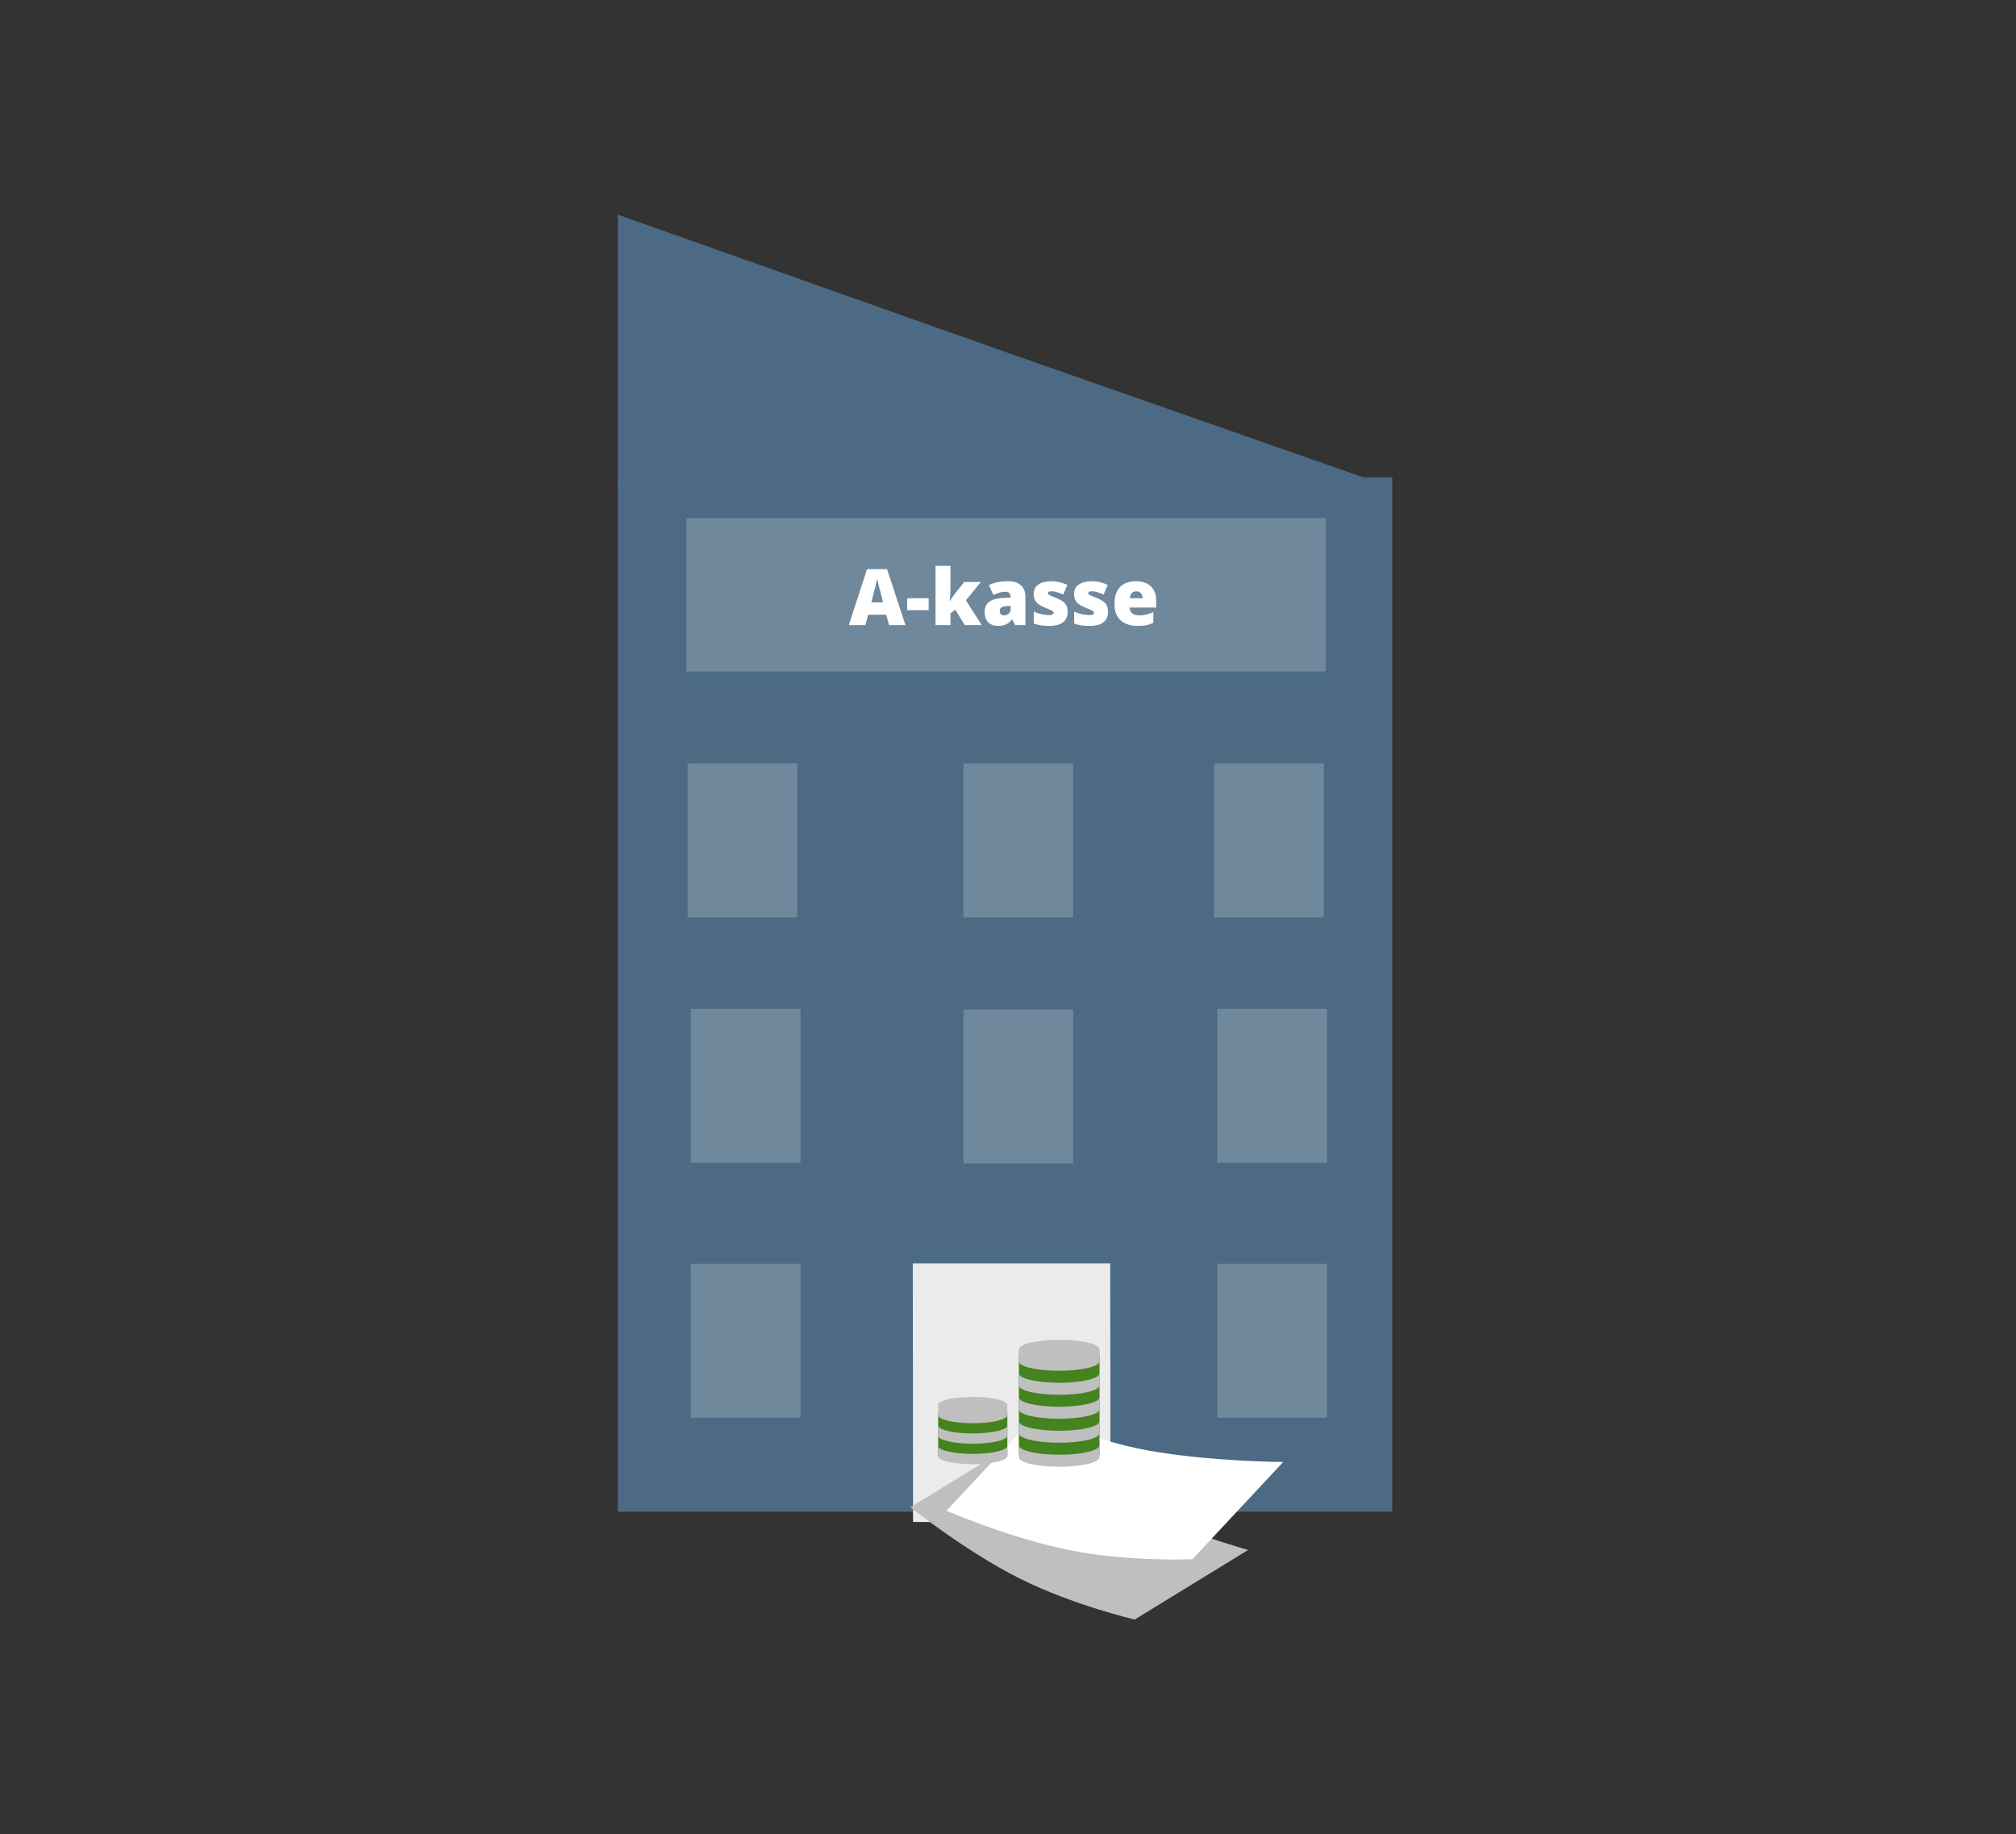 <svg width="310" height="282" viewBox="0 0 310 282" fill="none" xmlns="http://www.w3.org/2000/svg">
<rect x="0" y="0" width="310" height="282" fill="#333333" stroke="none"/>
<path d="M214.087 73.396H95V232.425H214.087V73.396Z" fill="#4C6A83"/>
<path d="M152.497 53.372L95 33V75.442L213.064 74.593L152.497 53.372Z" fill="#4C6A83"/>
<path d="M123.09 155.104H106.224V178.784H123.09V155.104Z" fill="#70889C"/>
<path d="M204.048 155.104H187.182V178.784H204.048V155.104Z" fill="#70889C"/>
<path d="M122.6 117.372H105.733V141.053H122.6V117.372Z" fill="#70889C"/>
<path d="M203.558 117.372H186.691V141.053H203.558V117.372Z" fill="#70889C"/>
<path d="M203.869 79.658H105.537V103.238H203.869V79.658Z" fill="#70889C"/>
<path d="M136.704 96.116L136.282 94.511H133.499L133.065 96.116H130.522L133.317 87.515H136.405L139.235 96.116H136.704ZM135.801 92.612L135.432 91.206C135.393 91.054 135.336 90.837 135.262 90.556C135.188 90.27 135.114 89.978 135.04 89.677C134.969 89.372 134.915 89.122 134.875 88.927C134.84 89.122 134.79 89.364 134.723 89.653C134.661 89.939 134.594 90.222 134.524 90.503C134.458 90.784 134.399 91.019 134.348 91.206L133.979 92.612H135.801ZM139.493 93.814V91.985H142.803V93.814H139.493ZM146.155 86.999V90.585C146.155 90.855 146.143 91.155 146.12 91.487C146.1 91.815 146.069 92.114 146.026 92.384H146.073C146.163 92.247 146.276 92.075 146.413 91.868C146.549 91.661 146.672 91.489 146.782 91.353L148.27 89.478H150.825L148.522 92.302L150.971 96.116H148.352L146.899 93.737L146.155 94.306V96.116H143.852V86.999H146.155ZM155.002 89.36C155.842 89.36 156.499 89.569 156.971 89.987C157.444 90.401 157.68 90.993 157.68 91.763V96.116H156.092L155.653 95.237H155.606C155.418 95.472 155.225 95.663 155.026 95.811C154.831 95.956 154.606 96.061 154.352 96.128C154.098 96.198 153.788 96.233 153.42 96.233C153.038 96.233 152.694 96.155 152.389 95.999C152.084 95.843 151.844 95.606 151.668 95.29C151.493 94.974 151.405 94.573 151.405 94.089C151.405 93.378 151.651 92.851 152.143 92.507C152.635 92.163 153.348 91.97 154.282 91.927L155.389 91.892V91.798C155.389 91.501 155.315 91.29 155.167 91.165C155.022 91.04 154.827 90.978 154.581 90.978C154.319 90.978 154.026 91.024 153.702 91.118C153.381 91.208 153.059 91.325 152.735 91.47L152.073 89.958C152.456 89.763 152.889 89.614 153.374 89.513C153.858 89.411 154.401 89.36 155.002 89.36ZM155.401 93.151L154.874 93.175C154.452 93.19 154.155 93.265 153.983 93.397C153.815 93.526 153.731 93.712 153.731 93.954C153.731 94.181 153.792 94.349 153.913 94.458C154.034 94.564 154.194 94.616 154.393 94.616C154.67 94.616 154.907 94.528 155.102 94.353C155.301 94.177 155.401 93.948 155.401 93.667V93.151ZM164.172 94.077C164.172 94.499 164.079 94.872 163.891 95.196C163.704 95.52 163.403 95.774 162.989 95.958C162.579 96.142 162.038 96.233 161.366 96.233C160.893 96.233 160.469 96.208 160.094 96.157C159.723 96.106 159.346 96.009 158.963 95.864V94.03C159.381 94.222 159.807 94.36 160.241 94.446C160.674 94.528 161.016 94.569 161.266 94.569C161.524 94.569 161.711 94.542 161.829 94.487C161.95 94.429 162.01 94.343 162.01 94.23C162.01 94.132 161.969 94.05 161.887 93.983C161.809 93.913 161.667 93.833 161.459 93.743C161.256 93.653 160.969 93.532 160.598 93.38C160.231 93.228 159.924 93.061 159.678 92.882C159.436 92.702 159.254 92.487 159.133 92.237C159.012 91.987 158.952 91.681 158.952 91.317C158.952 90.669 159.202 90.181 159.702 89.853C160.202 89.524 160.864 89.36 161.688 89.36C162.125 89.36 162.538 89.409 162.924 89.507C163.311 89.601 163.711 89.739 164.125 89.923L163.499 91.399C163.17 91.251 162.838 91.132 162.502 91.042C162.167 90.952 161.899 90.907 161.7 90.907C161.52 90.907 161.381 90.931 161.284 90.978C161.186 91.024 161.137 91.093 161.137 91.183C161.137 91.265 161.17 91.337 161.237 91.399C161.307 91.462 161.438 91.534 161.629 91.616C161.821 91.698 162.1 91.814 162.467 91.962C162.854 92.118 163.172 92.286 163.422 92.466C163.676 92.642 163.864 92.856 163.985 93.11C164.11 93.364 164.172 93.686 164.172 94.077ZM170.383 94.077C170.383 94.499 170.29 94.872 170.102 95.196C169.915 95.52 169.614 95.774 169.2 95.958C168.79 96.142 168.249 96.233 167.577 96.233C167.104 96.233 166.68 96.208 166.305 96.157C165.934 96.106 165.557 96.009 165.174 95.864V94.03C165.592 94.222 166.018 94.36 166.452 94.446C166.885 94.528 167.227 94.569 167.477 94.569C167.735 94.569 167.922 94.542 168.04 94.487C168.161 94.429 168.221 94.343 168.221 94.23C168.221 94.132 168.18 94.05 168.098 93.983C168.02 93.913 167.877 93.833 167.67 93.743C167.467 93.653 167.18 93.532 166.809 93.38C166.442 93.228 166.135 93.061 165.889 92.882C165.647 92.702 165.465 92.487 165.344 92.237C165.223 91.987 165.163 91.681 165.163 91.317C165.163 90.669 165.413 90.181 165.913 89.853C166.413 89.524 167.075 89.36 167.899 89.36C168.336 89.36 168.749 89.409 169.135 89.507C169.522 89.601 169.922 89.739 170.336 89.923L169.709 91.399C169.381 91.251 169.049 91.132 168.713 91.042C168.377 90.952 168.11 90.907 167.911 90.907C167.731 90.907 167.592 90.931 167.495 90.978C167.397 91.024 167.348 91.093 167.348 91.183C167.348 91.265 167.381 91.337 167.448 91.399C167.518 91.462 167.649 91.534 167.84 91.616C168.032 91.698 168.311 91.814 168.678 91.962C169.065 92.118 169.383 92.286 169.633 92.466C169.887 92.642 170.075 92.856 170.196 93.11C170.321 93.364 170.383 93.686 170.383 94.077ZM174.649 89.36C175.293 89.36 175.85 89.474 176.319 89.7C176.788 89.923 177.149 90.259 177.403 90.708C177.657 91.157 177.784 91.72 177.784 92.395V93.415H173.688C173.708 93.763 173.836 94.048 174.075 94.27C174.317 94.493 174.672 94.605 175.141 94.605C175.555 94.605 175.934 94.564 176.278 94.481C176.625 94.399 176.983 94.272 177.35 94.101V95.747C177.03 95.915 176.68 96.038 176.301 96.116C175.922 96.194 175.444 96.233 174.866 96.233C174.198 96.233 173.6 96.114 173.073 95.876C172.545 95.638 172.129 95.269 171.825 94.769C171.524 94.269 171.374 93.626 171.374 92.841C171.374 92.044 171.51 91.39 171.784 90.878C172.057 90.362 172.44 89.981 172.932 89.735C173.424 89.485 173.997 89.36 174.649 89.36ZM174.731 90.919C174.461 90.919 174.235 91.005 174.051 91.177C173.872 91.345 173.766 91.61 173.735 91.974H175.704C175.7 91.778 175.661 91.601 175.586 91.44C175.512 91.28 175.403 91.153 175.258 91.06C175.118 90.966 174.942 90.919 174.731 90.919Z" fill="white"/>
<path d="M165.022 117.372H148.156V141.052H165.022V117.372Z" fill="#70889C"/>
<path d="M165.022 155.212H148.156V178.892H165.022V155.212Z" fill="#70889C"/>
<path d="M123.09 194.289H106.224V217.969H123.09V194.289Z" fill="#70889C"/>
<path d="M170.761 234.001H140.401L140.36 194.238H170.72L170.761 234.001Z" fill="#EBEBEB"/>
<path d="M204.048 194.289H187.182V217.969H204.048V194.289Z" fill="#70889C"/>
<path d="M140 231.742C140 231.742 148.527 238.555 156.798 242.692C165.068 246.83 174.484 249 174.484 249L191.922 238.306C191.922 238.306 181.045 235.247 172.322 231.049C163.599 226.851 157.438 221.049 157.438 221.049L140 231.742Z" fill="#BFBFBF"/>
<path d="M145.529 232.287C145.529 232.287 155.562 236.582 164.631 238.369C173.7 240.155 183.357 239.733 183.357 239.733L197.322 224.781C197.322 224.781 186.024 224.728 176.503 223.002C166.981 221.269 159.494 217.328 159.494 217.328L145.529 232.287Z" fill="white"/>
<path d="M169.075 208.208H156.668V223.732H169.075V208.208Z" fill="#44831E"/>
<path d="M162.868 212.601C166.295 212.601 169.075 211.953 169.075 211.147V212.993C169.075 213.8 166.295 214.448 162.868 214.448C159.441 214.448 156.661 213.8 156.661 212.993V211.147C156.669 211.946 159.448 212.601 162.868 212.601Z" fill="#BFBFBF"/>
<path d="M162.868 216.286C166.295 216.286 169.075 215.638 169.075 214.832V216.678C169.075 217.484 166.295 218.132 162.868 218.132C159.441 218.132 156.661 217.484 156.661 216.678V214.832C156.669 215.638 159.448 216.286 162.868 216.286Z" fill="#BFBFBF"/>
<path d="M162.868 219.979C166.295 219.979 169.075 219.331 169.075 218.524V220.363C169.075 221.17 166.295 221.818 162.868 221.818C159.441 221.818 156.661 221.17 156.661 220.363V218.517C156.669 219.323 159.448 219.979 162.868 219.979Z" fill="#BFBFBF"/>
<path d="M162.868 223.664C166.295 223.664 169.075 223.016 169.075 222.21V224.056C169.075 224.862 166.295 225.511 162.868 225.511C159.441 225.511 156.661 224.862 156.661 224.056V222.21C156.669 223.016 159.448 223.664 162.868 223.664Z" fill="#BFBFBF"/>
<path d="M162.868 206C166.295 206 169.075 206.648 169.075 207.454V209.301C169.075 210.107 166.295 210.755 162.868 210.755C159.441 210.755 156.661 210.107 156.661 209.301V207.454C156.669 206.656 159.448 206 162.868 206Z" fill="#BFBFBF"/>
<path d="M154.9 217.221H144.264V223.929H154.9V217.221Z" fill="#44831E"/>
<path d="M149.575 220.394C152.512 220.394 154.893 219.837 154.893 219.158V220.733C154.893 221.419 152.512 221.969 149.575 221.969C146.637 221.969 144.257 221.412 144.257 220.733V219.158C144.257 219.844 146.637 220.394 149.575 220.394Z" fill="#BFBFBF"/>
<path d="M149.575 223.537C152.512 223.537 154.893 222.979 154.893 222.301V223.876C154.893 224.562 152.512 225.112 149.575 225.112C146.637 225.112 144.257 224.554 144.257 223.876V222.301C144.257 222.987 146.637 223.537 149.575 223.537Z" fill="#BFBFBF"/>
<path d="M149.575 214.772C152.512 214.772 154.893 215.33 154.893 216.008V217.583C154.893 218.269 152.512 218.819 149.575 218.819C146.637 218.819 144.257 218.261 144.257 217.583V216.008C144.257 215.33 146.637 214.772 149.575 214.772Z" fill="#BFBFBF"/>
</svg>
